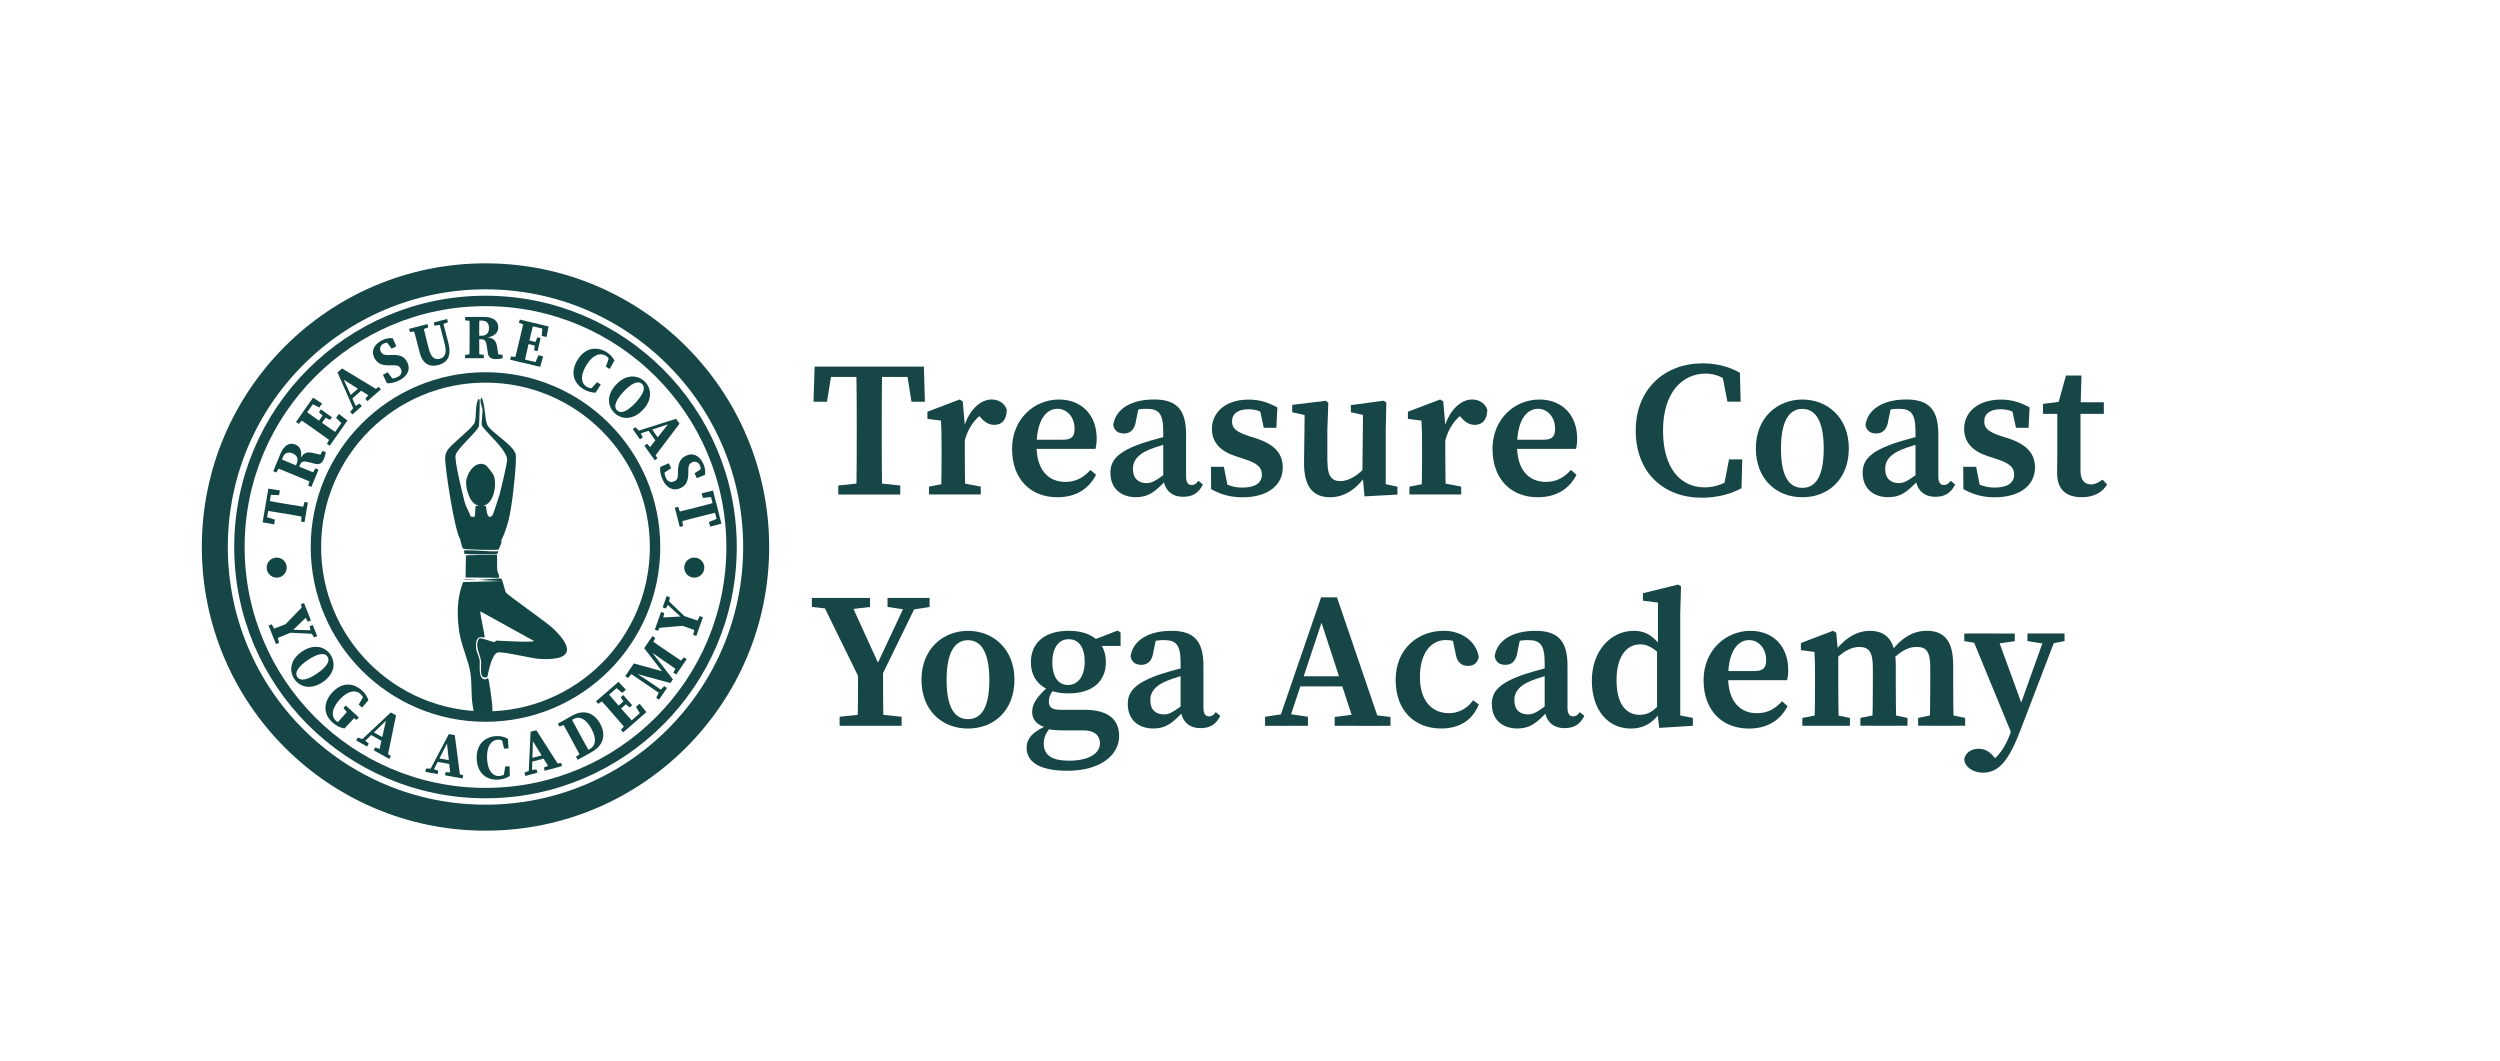 <svg xmlns="http://www.w3.org/2000/svg" id="Layer_1" viewBox="0 0 480.75 204"><defs><style>      .st0 {        stroke-width: 2px;      }      .st0, .st1, .st2 {        fill: none;      }      .st0, .st2 {        stroke: #164646;        stroke-miterlimit: 10;      }      .st3 {        fill: #124644;      }      .st4 {        fill: #164646;      }      .st2 {        stroke-width: 5px;      }    </style></defs><g><path class="st4" d="M157.92,72.48l2.19-1.98-1.08,6.75h-2.59l.21-6.75h21.01l.2,6.75h-2.58l-1.08-6.75,2.17,1.98h-18.46ZM167.73,92.8l5.39.56v1.74h-11.92v-1.74l5.34-.56h1.19ZM164.75,81.99c0-3.82,0-7.67-.11-11.49h5.03c-.11,3.74-.11,7.6-.11,11.49v1.59c0,3.83,0,7.69.11,11.5h-5.03c.11-3.74.11-7.6.11-11.49v-1.61Z"></path><path class="st4" d="M181.06,87.31v-1.96c0-2.04-.04-2.98-.11-4.47l-2.61-.33v-1.38l6.2-2.35.6.38.39,4.59v5.51c0,2.3.04,6.12.11,7.78h-4.68c.07-1.67.11-5.49.11-7.78ZM178.64,93.58l3.8-.74h2.35l3.81.74v1.51h-9.96v-1.51ZM183.4,82.36h2.45l-.71.64c.91-4,3.34-6.18,5.54-6.18,1.35,0,2.55.71,2.93,2.01-.04,1.84-.91,2.87-2.39,2.87-.99,0-1.77-.44-2.55-1.31l-1.04-1.14,1.65.09c-1.81,1.08-3.14,2.98-3.8,5.51l-2.08-.14v-2.36Z"></path><path class="st4" d="M210.89,84.29c0,.83-.08,1.48-.23,2.03h-14.1v-1.76h7.87c1.78,0,2.21-.76,2.21-2.11,0-2.28-1.47-3.84-3.3-3.84-1.95,0-4.01,1.84-4.01,7.17,0,4.61,2.3,6.89,5.53,6.89,2.18,0,3.61-.95,4.84-2.3l1.07.94c-1.43,2.77-3.95,4.31-7.43,4.31-5.18,0-8.72-3.49-8.72-9.3s4.32-9.49,9.01-9.49c4.36,0,7.26,2.98,7.26,7.46Z"></path><path class="st4" d="M220.16,85.07c1.54-.5,4.03-1.18,5.83-1.56v1.44c-1.71.39-3.8,1.01-4.9,1.48-2.49,1-3.23,2.32-3.23,3.74,0,1.91,1.13,2.73,2.61,2.73,1,0,1.66-.39,3.41-1.65l1.12-.84.45.66-1.32,1.39c-2.01,2.06-3.21,3.15-5.69,3.15-2.79,0-4.91-1.62-4.91-4.69,0-2.36,1.29-4.12,6.64-5.86ZM223.69,91.87v-8.87c0-3.46-.83-4.39-3.24-4.39-.88,0-1.91.11-3.4.6l2.03-1.3-.61,2.87c-.21,1.78-1.09,2.58-2.31,2.58s-1.91-.6-2.09-1.67c.45-2.95,3.31-4.87,7.85-4.87,4.29,0,6.16,1.88,6.16,6.7v8.09c0,1.19.41,1.66,1.1,1.66.51,0,.86-.27,1.28-.82l.86.73c-.89,1.72-2.05,2.35-3.82,2.35-2.28,0-3.64-1.4-3.81-3.67Z"></path><path class="st4" d="M232.9,94.06l-.03-4.3h2.48l.92,4.67-1.95-.78v-1.4c1.46.99,2.81,1.51,4.6,1.51,2.49,0,3.74-.92,3.74-2.51,0-1.38-.89-2.16-3.28-2.95l-1.85-.6c-2.79-.92-4.48-2.6-4.48-5.25,0-3.05,2.51-5.61,7.07-5.61,2.1,0,3.76.54,5.52,1.51l-.2,3.91h-2.42l-.9-4.17,1.7.74v1.17c-1.25-.89-2.28-1.3-3.78-1.3-1.97,0-3.12.86-3.12,2.31,0,1.34.74,2.01,3.27,2.86l1.47.46c3.61,1.21,5.02,3.05,5.02,5.57,0,3.34-2.79,5.73-7.78,5.73-2.25,0-4.09-.52-5.98-1.56Z"></path><path class="st4" d="M255.27,88.78c0,2.8.85,3.74,2.5,3.74s3.53-1.21,5-2.92h1.1v2.18h-2.16l1.24-.81c-1.94,3.08-4.43,4.65-7.17,4.65-3.07,0-5.06-1.78-5.01-6.67l.12-9.88.98.95-3.38-.74v-1.43l6.47-.78.48.38-.19,5.22v6.12ZM262.4,95.44l-.41-4.35.12-12.04.98.96-3.32-.74v-1.37l6.34-.85.48.38-.11,5.22v11.71l-1.69-1.61,3.94.84v1.52l-6.32.34Z"></path><path class="st4" d="M273.46,87.31v-1.96c0-2.04-.04-2.98-.11-4.47l-2.61-.33v-1.38l6.2-2.35.6.38.39,4.59v5.51c0,2.3.04,6.12.11,7.78h-4.68c.07-1.67.11-5.49.11-7.78ZM271.04,93.58l3.8-.74h2.35l3.8.74v1.51h-9.96v-1.51ZM275.8,82.36h2.45l-.71.64c.91-4,3.34-6.18,5.54-6.18,1.35,0,2.55.71,2.93,2.01-.04,1.84-.91,2.87-2.39,2.87-.99,0-1.77-.44-2.55-1.31l-1.04-1.14,1.65.09c-1.81,1.08-3.14,2.98-3.8,5.51l-2.07-.14v-2.36Z"></path><path class="st4" d="M303.29,84.29c0,.83-.08,1.48-.23,2.03h-14.1v-1.76h7.87c1.78,0,2.21-.76,2.21-2.11,0-2.28-1.47-3.84-3.3-3.84-1.95,0-4.01,1.84-4.01,7.17,0,4.61,2.3,6.89,5.53,6.89,2.18,0,3.61-.95,4.83-2.3l1.07.94c-1.43,2.77-3.95,4.31-7.43,4.31-5.18,0-8.72-3.49-8.72-9.3s4.32-9.49,9.01-9.49c4.36,0,7.26,2.98,7.26,7.46Z"></path><path class="st4" d="M333.79,91.49v1.97l-2.39.53,1.09-5.65h2.55l-.15,5.54c-2.16,1.18-4.74,1.83-7.64,1.83-7.31,0-12.7-4.8-12.7-12.92s5.73-12.92,12.82-12.92c2.41,0,4.85.48,7.21,1.81l.15,5.56h-2.55l-1.1-5.68,2.39.55v2.15c-1.94-1.77-3.71-2.42-5.44-2.42-4.47,0-8.23,3.55-8.23,10.96s3.48,10.92,8.01,10.92c1.98,0,4.06-.7,5.99-2.24Z"></path><path class="st4" d="M337.65,86.22c0-5.92,4.15-9.39,8.94-9.39s8.94,3.43,8.94,9.39-3.96,9.4-8.94,9.4-8.94-3.47-8.94-9.4ZM350.7,86.26c0-5.12-1.47-7.63-4.11-7.63s-4.11,2.52-4.11,7.63,1.42,7.55,4.11,7.55,4.11-2.42,4.11-7.55Z"></path><path class="st4" d="M364.82,85.07c1.54-.5,4.03-1.18,5.83-1.56v1.44c-1.71.39-3.8,1.01-4.9,1.48-2.49,1-3.23,2.32-3.23,3.74,0,1.91,1.13,2.73,2.61,2.73,1,0,1.66-.39,3.41-1.65l1.12-.84.45.66-1.32,1.39c-2.01,2.06-3.21,3.15-5.69,3.15-2.79,0-4.91-1.62-4.91-4.69,0-2.36,1.29-4.12,6.64-5.86ZM368.35,91.87v-8.87c0-3.46-.83-4.39-3.24-4.39-.88,0-1.91.11-3.4.6l2.03-1.3-.61,2.87c-.21,1.78-1.09,2.58-2.31,2.58s-1.91-.6-2.09-1.67c.45-2.95,3.31-4.87,7.85-4.87,4.29,0,6.16,1.88,6.16,6.7v8.09c0,1.19.41,1.66,1.1,1.66.51,0,.86-.27,1.28-.82l.86.73c-.89,1.72-2.05,2.35-3.82,2.35-2.28,0-3.65-1.4-3.81-3.67Z"></path><path class="st4" d="M377.56,94.06l-.03-4.3h2.48l.92,4.67-1.95-.78v-1.4c1.46.99,2.81,1.51,4.6,1.51,2.49,0,3.74-.92,3.74-2.51,0-1.38-.89-2.16-3.28-2.95l-1.85-.6c-2.79-.92-4.49-2.6-4.49-5.25,0-3.05,2.51-5.61,7.07-5.61,2.1,0,3.76.54,5.52,1.51l-.2,3.91h-2.42l-.9-4.17,1.7.74v1.17c-1.25-.89-2.28-1.3-3.78-1.3-1.97,0-3.12.86-3.12,2.31,0,1.34.74,2.01,3.27,2.86l1.47.46c3.61,1.21,5.02,3.05,5.02,5.57,0,3.34-2.79,5.73-7.78,5.73-2.25,0-4.09-.52-5.97-1.56Z"></path><path class="st4" d="M402.06,93.16c.75,0,1.42-.31,2.26-.93l.88.95c-.95,1.54-2.58,2.43-4.87,2.43-2.97,0-4.75-1.42-4.75-4.68,0-1.09.04-1.98.04-3.43v-7.92h-2.75v-1.91l4.49-.58-1.81,1.36,1.74-6.24h2.98l-.19,6.58v11.72c0,1.83.8,2.63,1.98,2.63ZM404.57,77.35v2.24h-6.71v-2.24h6.71Z"></path><path class="st4" d="M156.12,116.72v-1.74h11.18v1.74l-4.76.56h-1.19l-5.23-.56ZM165.71,131.42l-8.06-16.44h5.51l6.26,13.73-1.23.08,6.47-13.81h2.2l-8.02,16.44h-3.13ZM167.99,137.27l5.39.56v1.74h-11.92v-1.74l5.34-.56h1.19ZM165.01,128.27h4.8c0,4.92,0,7.94.11,11.3h-5.03c.11-3.28.11-6.33.11-11.3ZM174.47,117.28l-3.8-.56v-1.74h8.09v1.74l-3.5.56h-.79Z"></path><path class="st4" d="M177.2,130.7c0-5.92,4.15-9.39,8.94-9.39s8.94,3.43,8.94,9.39-3.96,9.4-8.94,9.4-8.94-3.47-8.94-9.4ZM190.25,130.74c0-5.12-1.47-7.63-4.11-7.63s-4.11,2.52-4.11,7.63,1.42,7.55,4.11,7.55,4.11-2.42,4.11-7.55Z"></path><path class="st4" d="M211.53,142.97c0-1.37-.87-2.52-3.23-2.52h-4.13c-1.13,0-2.17-.09-2.93-.34v-.18c-1.89-.5-2.76-1.58-2.76-3.05,0-1.62,1.11-3.18,3.52-5.18l.9.58c-.83.96-1.2,1.66-1.2,2.68,0,.93.49,1.53,2.15,1.53h4.61c4.82,0,6.75,1.97,6.75,5.08,0,3.49-3.41,6.65-9.98,6.65-5.75,0-7.81-1.96-7.81-4.43,0-1.82,1.24-3.23,4.51-4.51l.36.28c-1.13,1.28-1.57,2.14-1.57,3.45,0,2.32,1.73,3.27,4.86,3.27,3.9,0,5.94-1.46,5.94-3.31ZM205.48,121.3c4.54,0,7.18,2.25,7.18,6.04s-2.69,6-7.21,6-7.21-2.26-7.21-6,2.69-6.04,7.23-6.04ZM202.36,127.34c0,2.66,1.04,4.38,3.03,4.38s3.2-1.79,3.2-4.48-1.1-4.32-3.08-4.32-3.15,1.75-3.15,4.42ZM214.92,121.26l.57.37v2.58h-5.38v-1.11l4.81-1.84Z"></path><path class="st4" d="M223.5,129.55c1.54-.5,4.03-1.18,5.83-1.56v1.44c-1.71.39-3.8,1.01-4.9,1.48-2.49,1-3.23,2.32-3.23,3.74,0,1.91,1.13,2.73,2.61,2.73,1,0,1.66-.39,3.41-1.65l1.12-.84.45.66-1.32,1.39c-2.01,2.06-3.21,3.15-5.69,3.15-2.79,0-4.91-1.62-4.91-4.69,0-2.36,1.29-4.12,6.64-5.86ZM227.03,136.35v-8.87c0-3.46-.83-4.39-3.24-4.39-.88,0-1.91.11-3.4.6l2.03-1.3-.61,2.88c-.21,1.78-1.09,2.58-2.31,2.58s-1.91-.6-2.09-1.67c.45-2.95,3.31-4.87,7.85-4.87,4.29,0,6.16,1.88,6.16,6.7v8.09c0,1.19.41,1.66,1.1,1.66.51,0,.86-.26,1.28-.82l.86.73c-.89,1.72-2.05,2.35-3.82,2.35-2.28,0-3.64-1.4-3.81-3.67Z"></path><path class="st4" d="M243.27,137.83l3.76-.56h.7l3.79.56v1.74h-8.25v-1.74ZM254.06,114.87h3.04l8.43,24.71h-4.92l-6.88-21.03,1.12-.95-7.32,21.98h-1.97l8.49-24.71ZM249.9,130.05h10.01l.71,1.94h-11.33l.61-1.94ZM256.66,137.87l4.42-.56h1.63l4.68.56v1.7h-10.73v-1.7Z"></path><path class="st4" d="M273.05,130.23c0,4.47,2.27,6.91,5.56,6.91,1.96,0,3.56-.93,4.67-2.47l1.09.8c-1.22,3.05-3.74,4.62-7.24,4.62-5.06,0-8.75-3.39-8.75-9.35s4.28-9.44,9.26-9.44c3.61,0,6.35,2.24,6.73,5.09-.29,1.13-.96,1.66-2.09,1.66-1.35,0-2.2-.82-2.41-2.61l-.63-2.95,2.21,1.45c-1.21-.6-2.32-.86-3.42-.86-2.67,0-4.98,2.26-4.98,7.14Z"></path><path class="st4" d="M293.51,129.55c1.54-.5,4.03-1.18,5.83-1.56v1.44c-1.71.39-3.8,1.01-4.9,1.48-2.49,1-3.23,2.32-3.23,3.74,0,1.91,1.13,2.73,2.61,2.73,1,0,1.66-.39,3.41-1.65l1.12-.84.45.66-1.32,1.39c-2.01,2.06-3.21,3.15-5.69,3.15-2.79,0-4.91-1.62-4.91-4.69,0-2.36,1.29-4.12,6.64-5.86ZM297.04,136.35v-8.87c0-3.46-.83-4.39-3.24-4.39-.88,0-1.91.11-3.4.6l2.03-1.3-.61,2.88c-.21,1.78-1.09,2.58-2.31,2.58s-1.91-.6-2.09-1.67c.45-2.95,3.31-4.87,7.85-4.87,4.29,0,6.16,1.88,6.16,6.7v8.09c0,1.19.41,1.66,1.1,1.66.51,0,.86-.26,1.28-.82l.86.73c-.89,1.72-2.05,2.35-3.82,2.35-2.28,0-3.65-1.4-3.81-3.67Z"></path><path class="st4" d="M315.38,137.46c1.84,0,3.11-1.07,4.54-3.07l.39.8c-1.63,3.25-3.63,4.91-6.72,4.91-4.36,0-7.48-3.53-7.48-9.24s3.66-9.55,8.03-9.55c2.67,0,4.35,1.32,6.17,4.41l-.37.84c-1.8-1.91-3.06-2.65-4.52-2.65-2.51,0-4.56,2.16-4.56,6.88s1.9,6.68,4.53,6.68ZM325.54,138.06v1.51l-6.47.4-.42-3.54v-11.59l.17-.44v-8.52l-2.89-.37v-1.43l6.77-1.67.56.34-.15,5.22v21.61l-1.57-2.3,4.01.78Z"></path><path class="st4" d="M343.88,128.76c0,.83-.08,1.49-.23,2.04h-14.1v-1.76h7.87c1.78,0,2.21-.76,2.21-2.11,0-2.28-1.47-3.84-3.3-3.84-1.95,0-4.01,1.84-4.01,7.17,0,4.61,2.3,6.89,5.53,6.89,2.18,0,3.61-.95,4.83-2.3l1.07.94c-1.43,2.77-3.95,4.31-7.43,4.31-5.18,0-8.72-3.49-8.72-9.3s4.32-9.49,9.01-9.49c4.36,0,7.26,2.98,7.26,7.46Z"></path><path class="st4" d="M348.92,139.57c.07-1.67.11-5.49.11-7.78v-1.95c0-2.04-.02-3-.11-4.48l-2.61-.33v-1.38l6.2-2.35.6.38.39,4.2v5.9c0,2.3.04,6.12.11,7.78h-4.68ZM355.74,138.06v1.51h-9.15v-1.51l3.75-.74h1.8l3.6.74ZM364.56,127.92v3.87c0,2.37.04,6.12.11,7.78h-4.63c.07-1.67.11-5.41.11-7.78v-3.34c0-3.01-.7-4.04-2.62-4.04-1.71,0-3.28,1.04-4.86,2.64h-1.08v-2.04h2.11l-1.35.86c2-2.84,4.49-4.56,7.19-4.56,3.35,0,5.02,2.03,5.02,6.61ZM363.25,137.31l3.56.74v1.51h-9.06v-1.51l3.67-.74h1.83ZM375.6,127.81v3.98c0,2.37.04,6.12.11,7.78h-4.63c.07-1.67.11-5.41.11-7.78v-3.39c0-3.13-.77-4-2.62-4-1.63,0-3.16.86-4.89,2.64h-1.11v-1.9h2.31l-1.61.72c2.28-3.3,4.68-4.56,7.26-4.56,3.36,0,5.06,2,5.06,6.5ZM374.3,137.31l3.6.74v1.51h-9.04v-1.51l3.57-.74h1.87Z"></path><path class="st4" d="M377.72,145.97c.29-1.34,1.47-1.98,2.76-1.98.98,0,1.95.32,2.95,1.55l1.15,1.42-1.42.72-1.07-.72c2.12-1.14,3.61-3.43,4.51-5.97l1.56-4.44,5.27-14.73h2.22l-7.05,18.41c-2.17,5.69-4.04,8.36-7.28,8.36-1.9,0-3.54-1.11-3.6-2.62ZM381.23,123.86l-3.5-.57v-1.46h9.71v1.47l-3.88.56h-2.33ZM387.08,141.7l-8.18-19.88h4.94l5.38,14.75-2.15,5.12ZM393.39,123.84l-3.51-.56v-1.46h7.13v1.46l-2.89.56h-.73Z"></path></g><circle class="st2" cx="93.36" cy="105.19" r="52.05"></circle><circle class="st0" cx="93.36" cy="105.19" r="47.32"></circle><circle class="st0" cx="93.36" cy="105.19" r="32.61"></circle><g><path class="st3" d="M51.25,100.17l-.54-.91,2.16.67-.16.92-2.21-.42,1.1-6.47,2.22.35-.16.91-2.26-.09.81-.67-.97,5.72ZM54.59,98.75c-1.23-.21-2.46-.42-3.69-.6l.33-1.92c1.2.24,2.43.45,3.68.66l.43.07c1.23.21,2.47.42,3.7.6l-.33,1.91c-1.2-.24-2.43-.45-3.68-.66l-.44-.07ZM58.1,98.16l.46-1.63.64.11-.64,3.77-.64-.11.1-1.66.08-.48Z"></path><path class="st3" d="M53.15,90.86l-.6-.25.68-1.66.77.31-.07.16-.78,1.43ZM56.33,91.24c-1.15-.47-2.31-.95-3.47-1.39l.73-1.77c1.12.5,2.27.97,3.48,1.47l.34.14c1.19.49,2.35.96,3.51,1.41l-.73,1.77c-1.11-.49-2.28-.97-3.45-1.45l-.41-.17ZM56.57,90.31l.5-1.22c.42-1.03-.1-1.61-.82-1.9-.9-.37-1.51-.1-1.86.75l-.52,1.28-.64-.26.7-1.7c.67-1.63,1.73-2.24,2.89-1.77.85.35,1.49,1.3.84,3.17l-.11-.06c.72-1.61,1.47-1.78,2.74-1.47l1.84.43-.92.61.82-1.47.6.25c-.08.54-.11.72-.3,1.2-.36.88-.85,1.28-1.76,1.03l-1.38-.34c-.79-.21-1.24-.09-1.49.53l-.49,1.2-.62-.26ZM59.86,91.49l.78-1.43.6.25-1.36,3.33-.6-.25.45-1.57.13-.33Z"></path><path class="st3" d="M57.46,81.51l-.53-.37,1.04-1.47.68.48-.1.14-1.08,1.22ZM60.48,82.59c-1.01-.72-2.04-1.44-3.07-2.13l1.12-1.59c.98.73,2,1.45,3.03,2.18l.33.23c1.05.74,2.08,1.47,3.11,2.16l-1.12,1.59c-.98-.73-2-1.45-3.03-2.18l-.37-.26ZM59.53,77.44l1.02-.27-2.04,2.89-.56-.39,2.25-3.2,1.74,1.13-.54.76-1.89-.93ZM62.8,80.07l-1.42,2.01-.58-.41,1.42-2.01.58.41ZM62.19,80.06l-.85-.8.37-.53,2.12,1.5-.37.53-1.09-.57-.18-.13ZM63.76,83.76l.68.48-1.04,1.47-.53-.37.79-1.43.1-.14ZM65.17,79.6l1.65,1.26-2.38,3.38-.55-.39,2.16-3.07.08,1.05-1.51-1.47.54-.76Z"></path><path class="st3" d="M64.91,71.61l.87-.76,7.13,4.31-1.43,1.26-5.71-3.61-.09-.73,3.07,6.73-.5.44-3.34-7.63ZM67.26,76.12l2.27-1.99.65.36-2.59,2.28-.32-.65ZM67.34,79.19l.74-.89.15-.13.92-.56.43.49-1.81,1.59-.43-.49ZM70.25,76.67l.83-.97.56-.49,1.2-.81.41.47-2.59,2.27-.41-.47Z"></path><path class="st3" d="M77.07,70.9c-.3-.56-.69-.68-1.44-.65h-.53c-1.47.06-2.47-.22-3.1-1.4-.68-1.28-.13-2.56,1.36-3.36.7-.37,1.49-.53,2.15-.45l.71,1.54-.91.48-1.09-1.48.96-.12.28.53c-.75-.13-1.23-.16-1.74.11-.56.3-.81.92-.5,1.51.3.56.77.69,1.5.67l.58-.02c1.59-.06,2.42.26,2.99,1.34.67,1.26.25,2.62-1.44,3.51-.74.39-1.67.66-2.44.58l-.78-1.62.92-.49,1.17,1.59-.9.14-.27-.51c.82.03,1.33,0,1.96-.33.7-.37.85-1.01.55-1.59Z"></path><path class="st3" d="M78.83,63.87l-.16-.63,3.53-.92.16.63-1.56.59-.31.08-1.66.24ZM84.6,68.98c.97-.25,1.37-1.1.91-2.86l-1.13-4.37.71-.18,1.13,4.37c.64,2.48-.15,3.8-1.94,4.26-1.6.42-2.98-.14-3.57-2.4l-.33-1.27c-.3-1.15-.6-2.33-.94-3.49l1.88-.49c.27,1.15.57,2.33.88,3.51l.23.9c.46,1.79,1.15,2.29,2.17,2.03ZM84.74,62.45l-1.18.19-.16-.63,2.58-.67.16.63-1.08.4-.32.08Z"></path><path class="st3" d="M91.42,68.05l1.62.18v.65s-3.6,0-3.6,0v-.65s1.62-.18,1.62-.18h.35ZM89.45,61.6v-.65s1.8,0,1.8,0v.83s-.18,0-.18,0l-1.62-.18ZM90.31,64.69c0-1.24,0-2.5-.03-3.74h1.91c-.04,1.23-.04,2.47-.04,3.78v.37c0,1.29,0,2.54.02,3.78h-1.91c.04-1.22.04-2.48.04-3.74v-.45ZM91.26,64.56h1.32c1.11,0,1.45-.69,1.45-1.47,0-.97-.48-1.44-1.4-1.44h-1.38s0-.7,0-.7h1.84c1.76,0,2.73.76,2.73,2.01,0,.92-.64,1.87-2.62,1.98v-.12c1.77.06,2.22.69,2.41,1.98l.29,1.86-.92-.62,1.67.2v.65c-.53.13-.71.17-1.23.17-.95,0-1.51-.3-1.62-1.24l-.21-1.4c-.11-.81-.38-1.18-1.05-1.18h-1.3s0-.68,0-.68Z"></path><path class="st3" d="M100.05,68.78l-.19.81-1.75-.42.15-.63,1.62.2.17.04ZM99.92,65.3c.29-1.21.58-2.43.83-3.65l1.89.45c-.32,1.18-.61,2.4-.9,3.63l-.09.39c-.3,1.26-.59,2.48-.85,3.7l-1.89-.45c.32-1.18.61-2.4.9-3.63l.1-.43ZM99.8,62.08l.15-.63,1.75.42-.19.81-.17-.04-1.53-.55ZM104.44,68.54l-.56,2-4.02-.96.16-.66,3.65.87-.94.47.8-1.95.91.22ZM103.12,66.52l-2.39-.57.17-.69,2.39.57-.17.69ZM104.35,62.5l.63.85-3.44-.82.16-.66,3.8.91-.41,2.04-.91-.22.16-2.1ZM102.9,65.95l.43-1.09.63.15-.6,2.53-.63-.15.12-1.22.05-.22Z"></path><path class="st3" d="M114.56,74.63l-.32.53-.73-.23,1.29-1.43.73.44-.99,1.57c-.7,0-1.5-.19-2.33-.68-1.85-1.11-2.62-3.17-1.17-5.59,1.47-2.45,3.75-2.64,5.55-1.56.72.43,1.2.96,1.57,1.64l-.92,1.63-.73-.44.65-1.84.55.55-.34.57c-.19-.72-.46-1.13-.9-1.39-1.02-.61-2.46-.25-3.73,1.86-1.26,2.11-.93,3.51.08,4.12.48.29,1.07.35,1.75.25Z"></path><path class="st3" d="M123.65,78.8c-1.9,2.03-4.1,1.9-5.45.64-1.35-1.26-1.65-3.43.27-5.48,1.9-2.03,4.11-1.89,5.45-.64,1.34,1.25,1.65,3.43-.27,5.48ZM118.68,78.93c.82.77,2.16-.02,3.53-1.48,1.36-1.45,2.07-2.86,1.25-3.62-.82-.77-2.17.03-3.54,1.48-1.37,1.46-2.06,2.85-1.24,3.62Z"></path><path class="st3" d="M122.21,82.16l.81.83.12.16.46.97-.53.37-1.39-1.97.53-.38ZM130,80.54l.67.94-5.03,6.64-1.1-1.56,4.18-5.3h.74s-7.01,2.34-7.01,2.34l-.38-.54,7.94-2.53ZM124.42,85.33l.88.93.43.61.68,1.28-.51.36-1.99-2.81.51-.36ZM125.28,82.41l1.74,2.46-.43.61-1.99-2.82.68-.25Z"></path><path class="st3" d="M129.65,92.58c.58-.27.71-.66.72-1.4v-.53c.04-1.47.36-2.46,1.57-3.03,1.31-.62,2.57-.01,3.29,1.52.34.72.46,1.51.34,2.17l-1.57.64-.44-.93,1.53-1.02.07.96-.55.26c.17-.74.21-1.22-.03-1.75-.27-.58-.88-.86-1.48-.58-.58.27-.73.73-.74,1.47v.58c-.03,1.59-.39,2.4-1.49,2.92-1.29.61-2.63.12-3.44-1.61-.36-.76-.57-1.7-.46-2.46l1.65-.7.44.94-1.65,1.09-.1-.91.52-.25c-.07.82-.07,1.33.23,1.98.34.72.97.9,1.56.62Z"></path><path class="st3" d="M131.11,99.49l.24,1.68-.63.16-.95-3.71.63-.16.58,1.56.12.47ZM134.07,97.53c1.2-.31,2.42-.62,3.62-.96l.48,1.88c-1.19.27-2.41.58-3.63.89l-.42.11c-1.21.31-2.43.62-3.63.96l-.48-1.88c1.19-.27,2.41-.58,3.63-.89l.43-.11ZM136.55,94.87l.86.62-2.25.27-.23-.9,2.18-.52,1.62,6.35-2.17.59-.23-.9,2.1-.84-.46.94-1.43-5.62Z"></path></g><g><path class="st3" d="M53.21,121.98l.46,1.63-.6.24-1.41-3.56.6-.24.78,1.47.18.45ZM55.48,119.82l.69,1.74c-1.69.67-2.44.97-3.46,1.41l-.72-1.81c1.02-.37,1.77-.67,3.48-1.35ZM54.5,120.46l4.07-4.21.79,1.99-3.26,3.17-.18-.31,4.62.12.28.7-5.86-.29-.46-1.17ZM57.86,116.2l.6-.24,1.33,3.35-.6.24-.69-1.25-.18-.46-.46-1.64ZM59.76,121.47l-.22-1.05.6-.24.85,2.15-.6.24-.54-.86-.1-.24Z"></path><path class="st3" d="M62.06,131.17c-2.3,1.56-4.42.94-5.46-.59-1.03-1.53-.85-3.71,1.48-5.29,2.31-1.56,4.43-.93,5.46.59,1.03,1.52.85,3.71-1.48,5.29ZM57.18,130.19c.63.93,2.11.46,3.77-.66,1.65-1.12,2.65-2.33,2.02-3.26s-2.13-.46-3.78.66c-1.66,1.12-2.64,2.33-2.01,3.26Z"></path><path class="st3" d="M66.26,140.09c-.9-.17-1.61-.51-2.35-1.18-1.7-1.54-1.81-3.76-.05-5.71,1.7-1.88,3.88-2.11,5.76-.41.54.49,1,1.15,1.23,1.86l-1.23,1.42-.64-.58.99-1.68.46.65-.43.47c-.09-.71-.32-1.16-.68-1.49-.9-.81-2.39-.7-4,1.08-1.61,1.78-1.63,3.27-.71,4.1.35.31.67.42,1.23.54h-1.15s.62-.67.62-.67c.66-.73,1.26-1.41,1.91-2.16l1.37,1.24c-.67.7-1.31,1.4-1.99,2.14l-.34.37ZM66.04,136.15l.44-.48,2.52,2.29-.43.48-1.1-.74-.54-.49-.88-1.06Z"></path><path class="st3" d="M68.81,141.82l1.09.4.17.1.84.68-.32.56-2.1-1.18.32-.56ZM75.15,137l1.01.56-1.68,8.16-1.67-.93,1.5-6.58.66-.33-5.32,5.14-.58-.32,6.08-5.7ZM71.69,140.72l2.63,1.47-.12.74-3.02-1.69.51-.52ZM72.17,143.72l1.19.46.65.37,1.16.86-.3.54-3.01-1.68.3-.54Z"></path><path class="st3" d="M81.91,147.79l1.16.02.2.03,1.01.37-.11.64-2.37-.42.11-.64ZM86.31,141.16l1.14.2,1.08,8.26-1.88-.34-.74-6.71.52-.53-3.34,6.6-.65-.12,3.88-7.37ZM84.26,145.81l2.97.53.12.74-3.4-.61.31-.66ZM85.69,148.49l1.27.04.73.13,1.38.43-.11.61-3.39-.61.11-.61Z"></path><path class="st3" d="M97.57,148.47l.02.62-.74.21.3-1.91.85-.03.03,1.86c-.58.38-1.36.67-2.32.71-2.15.09-3.93-1.21-4.04-4.03-.11-2.86,1.69-4.26,3.79-4.35.84-.03,1.53.14,2.21.51l.12,1.87-.85.03-.46-1.89.76.16.03.67c-.55-.5-1.01-.69-1.51-.67-1.19.05-2.2,1.14-2.1,3.6.1,2.46,1.14,3.45,2.33,3.4.56-.02,1.09-.29,1.6-.75Z"></path><path class="st3" d="M100.86,148.59l1.06-.47.19-.05,1.07-.1.17.62-2.33.63-.17-.63ZM102.03,140.72l1.11-.3,4.49,7.02-1.84.5-3.53-5.76.25-.7-.22,7.4-.64.17.38-8.33ZM102.15,145.8l2.91-.79.43.61-3.34.9v-.73ZM104.59,147.61l1.17-.5.72-.19,1.43-.2.16.6-3.33.9-.16-.6Z"></path><path class="st3" d="M107.58,139.72l-.31-.57,1.58-.86.4.73-.15.09-1.51.62ZM109.82,142.02c-.6-1.09-1.2-2.19-1.83-3.26l1.7-.93c.56,1.08,1.16,2.19,1.77,3.3l.19.35c.62,1.13,1.22,2.23,1.85,3.31l-1.7.93c-.56-1.08-1.16-2.19-1.79-3.33l-.2-.36ZM112.32,144.63l1.16-.64c1.12-.61,1.25-2.03.24-3.87-1.02-1.86-2.26-2.48-3.37-1.88l-1.18.65-.33-.61,1.33-.73c2.09-1.14,4.07-.52,5.24,1.62,1.21,2.21.54,4.25-1.6,5.43l-1.16.64-.33-.61ZM112.25,144.51l.4.73-1.58.86-.31-.57,1.33-.94.15-.08Z"></path><path class="st3" d="M115.04,135.36l-.43-.49,1.35-1.18.55.62-.13.12-1.34.93ZM117.73,137.12c-.82-.94-1.64-1.88-2.49-2.79l1.46-1.28c.78.94,1.6,1.89,2.44,2.84l.26.3c.85.97,1.68,1.92,2.52,2.83l-1.46,1.28c-.78-.94-1.6-1.88-2.44-2.84l-.29-.34ZM118.03,131.89l1.06-.02-2.66,2.33-.45-.51,2.95-2.57,1.43,1.51-.7.61-1.62-1.35ZM120.59,135.22l-1.85,1.62-.47-.54,1.85-1.62.47.54ZM120,135.07l-.63-.98.49-.43,1.71,1.96-.49.43-.93-.81-.15-.17ZM120.64,139.03l.55.62-1.36,1.18-.43-.49,1.1-1.2.13-.12ZM122.99,135.32l1.31,1.62-3.11,2.72-.44-.51,2.83-2.47-.17,1.04-1.12-1.78.7-.61Z"></path><path class="st3" d="M120.23,130.02l.9-1.32.69.45-.1.15-.95,1.08-.54-.36ZM120.78,129.2l.36-.53,3.5,2.28,3.1,2.11-.41.6-6.55-4.46ZM120.82,129.15l1.07-1.57,5.98,1.64-.21.31-3.78-4.88.42-.61,5.1,6.6-.48.71-8.09-2.2ZM127.62,127.04l-3.65-2.53,1.05-1.54c1,.72,2.04,1.43,3.07,2.13l.37.25c1.04.71,2.08,1.42,3.11,2.08l-1.09,1.6c-1-.72-2.04-1.42-2.86-1.99ZM124.48,123.77l.99-1.45.54.36-.74,1.41-.1.15-.68-.47ZM126.19,134.19l.58-1.18.18-.26.77-.81.54.36-1.54,2.25-.54-.36ZM129.5,129.33l.66-1.28.29-.42,1.06-1.24.54.37-2.01,2.95-.54-.36Z"></path><path class="st3" d="M126.53,121.3l-.61-.22,1.2-3.4.61.22-.3,1.4-.16.46-.73,1.54ZM131.85,120.3l-5.83.5.71-2.02,4.54-.25-.07.35-3.4-3.12.25-.71,4.22,4.07-.42,1.19ZM128.56,116.08l-.52.94-.61-.22.77-2.18.61.22-.16,1-.09.25ZM130.7,120.14l.62-1.77c1.72.6,2.48.87,3.53,1.21l-.65,1.83c-1.01-.39-1.77-.66-3.51-1.27ZM133.83,120l.73-1.53.61.22-1.27,3.61-.61-.21.38-1.62.16-.46Z"></path></g><circle class="st3" cx="53.21" cy="109.15" r="1.93"></circle><circle class="st3" cx="133.51" cy="109.15" r="1.93"></circle><g><path class="st1" d="M61.31,106.26c0,16.8,13.27,30.5,29.91,31.19-.12-.62-.24-1.25-.34-1.87-.31-1.99-.11-4.18-.41-6.1-.39-2.51-1.78-5.35-2.17-8-.47-3.19-.46-6.53.75-9.55l7.25-.2-4.45-.21c-1.21.06-2.29.06-2.67-.13l2.67.13c1.98-.1,4.32-.38,4.52-.26.24.15.74,2.42.88,2.64.36.59,7.86,5.72,9.28,7.11,4.23,4.15,2.96,6.06-2.85,5.69-1.64-.1-6.9-1.47-8-1.22-1.06.24-1.8,3.7-1.97,4.68-1.76.75-1.06-2.16-1.22-3.12-.22-1.29-1.29-3.03-.34-4.27.46-.17,2.23.64,2.85.68.24.02.35-.27.41-.27.62.03,7.27.43,7.25.07l-10.3-5.69c-.07.66.95,4.8.81,5.01-.13.21-1.84-.93-1.63,2.03.05.68.57,1.65.68,2.3.14.84-.35,3.46.88,3.73.42.09.63-.3.75-.2.2.18.78,4.7.81,5.29.03.56.04,1.12.03,1.69,16.24-1.11,29.06-14.63,29.06-31.14,0-17.25-13.98-31.23-31.23-31.23s-31.23,13.98-31.23,31.23ZM89.53,111.05l.07-4.27,5.96-.14c.09,1.02-.03,2.03.07,3.05.03.32.64,1.25.2,1.42l-6.3-.07ZM89.87,105.83c1.97-.03,4.04.25,6.03.2-.15.11-.16.41-.34.47-.3.11-6.11.19-6.3-.07-.06-.72,0-.6.61-.61ZM85.6,88.01c.01-.49.16-.94.41-1.36.76-1.3,4.9-4.28,5.29-5.42.36-1.08.02-3.21.68-4.47.07-.14.27.11.27.14.05.34-.07,4.77-.14,5.01-.3,1.11-4.06,4.2-4.47,5.56-.32,1.06,1.37,7.65,1.76,9.22.18.72.97,2.01,1.08,2.57l.02.11c.07-.22.64.26.8-.11.12-.28.08-1.88.2-1.97.03-.02.3-.03.62-.03-1.22-.23-1.85-1.49-2.18-2.68-.02-.07-.09-.15-.14-.41-.09-.56-.2-1.12-.14-1.69.18-1.6,1.85-4.06,3.73-3.05.24.13,1.45,1.68,1.56,1.97.66,1.76.05,5.52-2.06,5.86.27,0,.48.02.51.03.2.11.11,3.01,1.29,1.83.08-.08.4-.99.71-1.92.3-.88.58-1.78.65-2.01.26-.93,1.51-6.19,1.49-6.78-.06-2.02-4.53-5.65-4.88-6.64-.1-.29.17-2.45.14-2.98-.03-.54-.72-1.74-.2-2.37.76,1.37.57,4.2,1.15,5.35.66,1.32,5.06,3.88,5.42,5.56.25,1.15-.46,7.41-.68,8.94-.1.73-.22,1.46-.35,2.18-.12.64-.26,1.28-.42,1.91-.21.81-.47,1.6-.78,2.38-.16.4-.35.8-.55,1.19l.07.34c.01.08-.52,1.39-.61,1.42-.32.13-6.59.03-6.84-.2-.05-.05-.42-1.29-.41-1.36l-.14-.54c-1.02-1.54-2.89-13.49-2.85-15.59Z"></path><path class="st3" d="M89.19,111.39l2.67.13c-1.21.06-2.29.06-2.67-.13Z"></path><path class="st3" d="M90.48,129.48c-.39-2.51-1.78-5.35-2.17-8-.47-3.19-.46-6.53.75-9.55l7.25-.2-4.45-.21c1.98-.1,4.32-.38,4.52-.26.24.15.74,2.42.88,2.64.36.59,7.86,5.72,9.28,7.11,4.23,4.15,2.96,6.06-2.85,5.69-1.64-.1-6.9-1.47-8-1.22-1.06.24-1.8,3.7-1.97,4.68-1.76.75-1.06-2.16-1.22-3.12-.22-1.29-1.29-3.03-.34-4.27.46-.17,2.23.64,2.85.68.24.02.35-.27.41-.27.62.03,7.27.43,7.25.07l-10.3-5.69c-.07.66.95,4.8.81,5.01-.13.21-1.84-.93-1.63,2.03.05.68.57,1.65.68,2.3.14.84-.35,3.46.88,3.73.42.09.63-.3.75-.2.2.18.78,4.7.81,5.29.03.56.04,1.12.03,1.69-.72.05-1.44.08-2.16.08-.44,0-.88-.02-1.32-.03-.12-.62-.24-1.25-.34-1.87-.31-1.99-.11-4.18-.41-6.1Z"></path><path class="st3" d="M95.56,106.65c.09,1.02-.03,2.03.07,3.05.03.32.64,1.25.2,1.42l-6.3-.07.07-4.27,5.96-.14Z"></path><path class="st3" d="M89.87,105.83c1.97-.03,4.04.25,6.03.2-.15.11-.16.41-.34.47-.3.11-6.11.19-6.3-.07-.06-.72,0-.6.61-.61Z"></path><path class="st3" d="M91.29,81.23c.36-1.08.02-3.21.68-4.47.07-.14.27.11.27.14.05.34-.07,4.77-.14,5.01-.3,1.11-4.06,4.2-4.47,5.56-.32,1.06,1.37,7.65,1.76,9.22.18.72.97,2.01,1.08,2.57l.02.11c.07-.22.64.26.8-.11.12-.28.08-1.88.2-1.97.03-.02.3-.03.62-.03-1.22-.23-1.85-1.49-2.18-2.68-.02-.07-.09-.15-.14-.41-.09-.56-.2-1.12-.14-1.69.18-1.6,1.85-4.06,3.73-3.05.24.13,1.45,1.68,1.56,1.97.66,1.76.05,5.52-2.06,5.86.27,0,.48.02.51.03.2.11.11,3.01,1.29,1.83.08-.08.4-.99.71-1.92.3-.88.58-1.78.65-2.01.26-.93,1.51-6.19,1.49-6.78-.06-2.02-4.53-5.65-4.88-6.64-.1-.29.17-2.45.14-2.98-.03-.54-.72-1.74-.2-2.37.76,1.37.57,4.2,1.15,5.35.66,1.32,5.06,3.88,5.42,5.56.25,1.15-.46,7.41-.68,8.94-.1.73-.22,1.46-.35,2.18-.12.64-.26,1.28-.42,1.91-.21.81-.47,1.6-.78,2.38-.16.4-.35.8-.55,1.19l.07.34c.01.08-.52,1.39-.61,1.42-.32.13-6.59.03-6.84-.2-.05-.05-.42-1.29-.41-1.36l-.14-.54c-1.02-1.54-2.89-13.49-2.85-15.59.01-.49.16-.94.41-1.36.76-1.3,4.9-4.28,5.29-5.42Z"></path></g></svg>